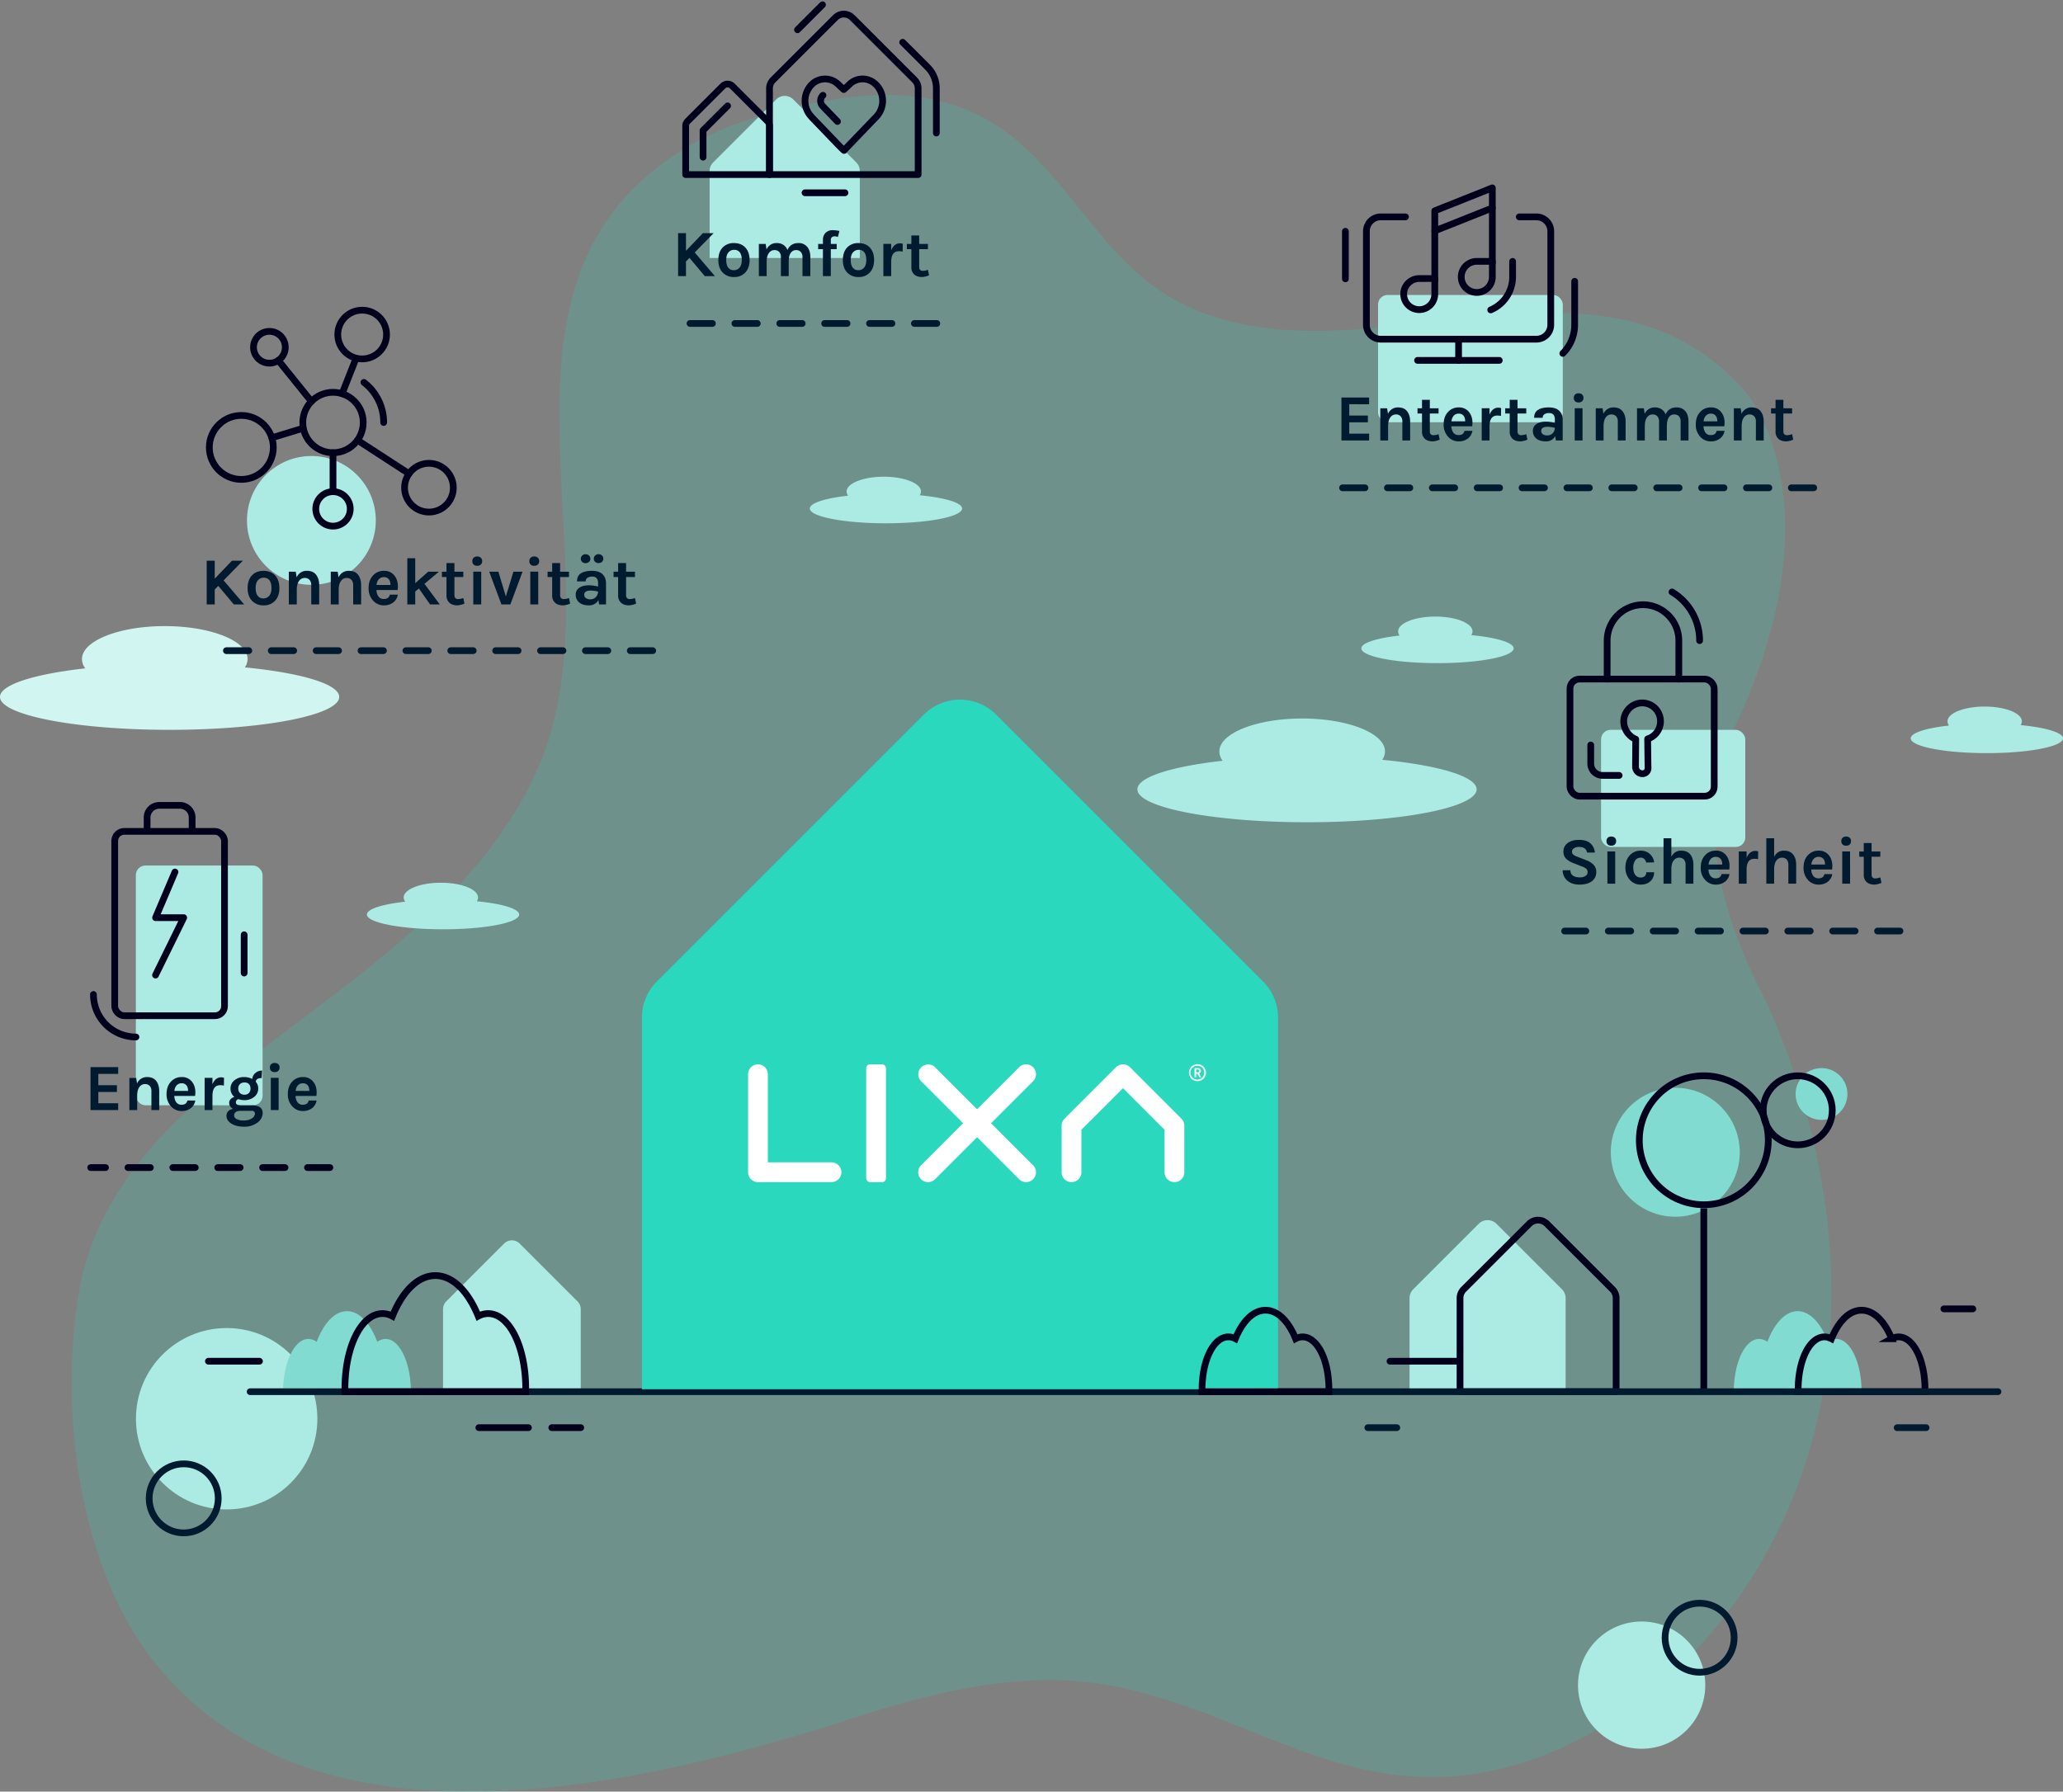 <?xml version="1.0" encoding="UTF-8"?> <svg xmlns="http://www.w3.org/2000/svg" width="1838.787" height="1597.203" viewBox="0 0 1838.787 1597.203"><rect x="0" y="0" width="1838.787" height="1597.203" fill="#808080" stroke="none"/><g id="q2-werbeagentur_lixa_infografik" transform="translate(-1000.725 -14783.717)"><path id="Pfad_7" data-name="Pfad 7" d="M1102.736,345.419c157.288,74.156,367.923-73.111,498.676,77.025.01.01,90.66,104.112-20.147,319.012,0,0-33.581,80.592,30.221,208.2,0,0,151.11,278.714-3.357,527.208-50.258,80.851-130.406,149.553-224.047,172.427-136.309,33.294-222.809-49.956-348.422-73.741-77.416-14.662-156.467,5.168-230.1,28.919-186.446,60.145-479.363,130.86-622.906-50.032-67.371-84.9-84.747-224.753-67.219-329,13.076-77.749,63.678-136.823,123.122-185.532C341.167,955.828,473.395,880.722,526.8,752.531,600.076,576.692,455.594,324.442,657.565,204c39.079-23.3,84.033-34.916,128.936-42.266,67.358-11.021,125.689-2.4,175.916,45.888,45.862,44.092,75.817,104.881,134.369,134.868Q1099.747,344.008,1102.736,345.419Z" transform="translate(955.507 14710.918)" fill="#2ad9bd" opacity="0.2"></path><path id="Pfad_8" data-name="Pfad 8" d="M459.593,302.33V224.715a10.749,10.749,0,0,0-3.026-7.483l-.136-.136-56.153-56.153a10.766,10.766,0,0,0-15.249,0L328.872,217.1l-.136.136a10.758,10.758,0,0,0-3.024,7.483V302.33Z" transform="translate(1307.507 14711.422)" fill="#aceae4"></path><path id="Pfad_9" data-name="Pfad 9" d="M302.984,374.681a13.439,13.439,0,0,0,2.436-7.473c0-16.218-33.045-29.344-73.809-29.344S157.8,350.99,157.8,367.208a13.849,13.849,0,0,0,2.9,8.326C115.31,380.6,84.735,390.1,84.735,401c0,16.2,67.586,29.347,151.178,29.347S387.091,417.2,387.091,401C387.146,389.531,352.783,379.481,302.984,374.681Z" transform="translate(915.99 15004.012)" fill="#d1f5f1" style="isolation: isolate"></path><ellipse id="Ellipse_1" data-name="Ellipse 1" cx="80.846" cy="80.846" rx="80.846" ry="80.846" transform="translate(1121.904 15967.646)" fill="#aceae4"></ellipse><ellipse id="Ellipse_2" data-name="Ellipse 2" cx="56.727" cy="56.727" rx="56.727" ry="56.727" transform="translate(2407.227 16229.258)" fill="#aceae4"></ellipse><path id="Pfad_10" data-name="Pfad 10" d="M272.22,595.3a12.532,12.532,0,0,0-7.391,2.6c-6.3-16.651-16.055-27.352-27.013-27.352S217.1,581.249,210.8,597.9a12.54,12.54,0,0,0-7.394-2.6c-12.446,0-22.538,21.053-22.538,47.024H294.761C294.761,616.352,284.669,595.3,272.22,595.3Z" transform="translate(1072.185 15382.055)" fill="#81dbd1"></path><path id="Pfad_11" data-name="Pfad 11" d="M764.86,595.3a12.537,12.537,0,0,0-7.391,2.6c-6.3-16.651-16.055-27.352-27.014-27.352s-20.709,10.7-27.011,27.352a12.538,12.538,0,0,0-7.391-2.6c-12.449,0-22.541,21.053-22.541,47.024H787.4C787.4,616.352,777.309,595.3,764.86,595.3Z" transform="translate(1872.58 15382.055)" fill="#81dbd1"></path><path id="Pfad_12" data-name="Pfad 12" d="M808.427,642.843H695.365V641c0-26.357,10.318-47,23.491-47a13.105,13.105,0,0,1,6.194,1.606c6.6-16.16,16.313-25.375,26.845-25.375s20.245,9.215,26.846,25.375A13.106,13.106,0,0,1,784.936,594c13.173,0,23.491,20.646,23.491,47Z" transform="translate(1908.084 15381.533)" fill="none" stroke="#00001c" stroke-miterlimit="10" stroke-width="6"></path><ellipse id="Ellipse_3" data-name="Ellipse 3" cx="57.483" cy="57.482" rx="57.483" ry="57.482" transform="translate(2436.443 15753.441)" fill="#81dbd1"></ellipse><ellipse id="Ellipse_4" data-name="Ellipse 4" cx="23.097" cy="23.097" rx="23.097" ry="23.097" transform="translate(2601.169 15735.891)" fill="#81dbd1"></ellipse><ellipse id="Ellipse_5" data-name="Ellipse 5" cx="57.483" cy="57.482" rx="57.483" ry="57.482" transform="translate(2461.867 15742.758)" fill="none" stroke="#00001c" stroke-miterlimit="10" stroke-width="6"></ellipse><ellipse id="Ellipse_6" data-name="Ellipse 6" cx="30.777" cy="30.777" rx="30.777" ry="30.777" transform="translate(2572.309 15742.758)" fill="none" stroke="#00001c" stroke-miterlimit="10" stroke-width="6"></ellipse><ellipse id="Ellipse_7" data-name="Ellipse 7" cx="30.777" cy="30.777" rx="30.777" ry="30.777" transform="translate(2484.836 16212.938)" fill="none" stroke="#001a2f" stroke-linecap="round" stroke-linejoin="round" stroke-width="6"></ellipse><ellipse id="Ellipse_8" data-name="Ellipse 8" cx="30.777" cy="30.777" rx="30.777" ry="30.777" transform="translate(1133.693 16088.711)" fill="none" stroke="#001a2f" stroke-linecap="round" stroke-linejoin="round" stroke-width="6"></ellipse><line id="Linie_1" data-name="Linie 1" y2="163.541" transform="translate(2519.349 15860.836)" fill="none" stroke="#00001c" stroke-miterlimit="10" stroke-width="6"></line><line id="Linie_2" data-name="Linie 2" x1="213.2" transform="translate(1081.57 15824.592)" stroke-dasharray="20 20" stroke="#00001c" stroke-linecap="round" stroke-linejoin="round" stroke-width="6" fill="none"></line><rect id="Rechteck_11" data-name="Rechteck 11" width="112.971" height="213.727" rx="8.49" transform="translate(1121.805 15555.318)" fill="#aceae4"></rect><g id="Gruppe_4" data-name="Gruppe 4" transform="translate(1084.02 15501.688)"><path id="Pfad_13" data-name="Pfad 13" d="M137.546,513.305l25.132-51.213H137.6l17.3-40.709" transform="translate(-82.228 -361.983)" fill="none" stroke="#00001c" stroke-linecap="round" stroke-linejoin="round" stroke-width="6"></path><path id="Pfad_14" data-name="Pfad 14" d="M154.355,500.872A37.925,37.925,0,0,1,116.47,462.99" transform="translate(-116.47 -294.384)" fill="none" stroke="#00001c" stroke-linecap="round" stroke-miterlimit="10" stroke-width="6"></path><rect id="Rechteck_12" data-name="Rechteck 12" width="97.851" height="164.342" rx="8.49" transform="translate(18.958 23.19)" fill="none" stroke="#00001c" stroke-miterlimit="10" stroke-width="6"></rect><line id="Linie_3" data-name="Linie 3" y2="34.1" transform="translate(134.317 115.372)" fill="none" stroke="#00001c" stroke-linecap="round" stroke-miterlimit="10" stroke-width="6"></line><path id="Pfad_15" data-name="Pfad 15" d="M134.688,420.346V409.6a10.845,10.845,0,0,1,10.845-10.845h18.441A10.846,10.846,0,0,1,174.822,409.6v11.491" transform="translate(-86.871 -398.752)" fill="none" stroke="#00001c" stroke-miterlimit="10" stroke-width="6"></path></g><ellipse id="Ellipse_9" data-name="Ellipse 9" cx="57.416" cy="57.416" rx="57.416" ry="57.416" transform="translate(1220.855 15190.242)" fill="#aceae4"></ellipse><g id="Gruppe_5" data-name="Gruppe 5" transform="translate(1187.295 15060.227)"><ellipse id="Ellipse_10" data-name="Ellipse 10" cx="26.928" cy="26.928" rx="26.928" ry="26.928" transform="translate(83.319 73.226)" fill="none" stroke="#00001c" stroke-linecap="round" stroke-linejoin="round" stroke-width="6"></ellipse><path id="Pfad_16" data-name="Pfad 16" d="M208.325,255.09a45.083,45.083,0,0,1,17.583,35.762" transform="translate(-70.507 -190.697)" fill="none" stroke="#00001c" stroke-linecap="round" stroke-linejoin="round" stroke-width="6"></path><ellipse id="Ellipse_11" data-name="Ellipse 11" cx="21.731" cy="21.731" rx="21.731" ry="21.731" transform="translate(114.499)" fill="none" stroke="#00001c" stroke-linecap="round" stroke-linejoin="round" stroke-width="6"></ellipse><ellipse id="Ellipse_12" data-name="Ellipse 12" cx="21.731" cy="21.731" rx="21.731" ry="21.731" transform="translate(174.024 136.53)" fill="none" stroke="#00001c" stroke-linecap="round" stroke-linejoin="round" stroke-width="6"></ellipse><ellipse id="Ellipse_13" data-name="Ellipse 13" cx="15.366" cy="15.366" rx="15.366" ry="15.366" transform="translate(94.881 161.792)" fill="none" stroke="#00001c" stroke-linecap="round" stroke-linejoin="round" stroke-width="6"></ellipse><ellipse id="Ellipse_14" data-name="Ellipse 14" cx="28.518" cy="28.518" rx="28.518" ry="28.518" transform="translate(0 93.84)" fill="none" stroke="#00001c" stroke-linecap="round" stroke-linejoin="round" stroke-width="6"></ellipse><ellipse id="Ellipse_15" data-name="Ellipse 15" cx="14.173" cy="14.173" rx="14.173" ry="14.173" transform="translate(39.384 18.897)" fill="none" stroke="#00001c" stroke-linecap="round" stroke-linejoin="round" stroke-width="6"></ellipse><line id="Linie_4" data-name="Linie 4" x2="29.452" y2="36.562" transform="translate(61.524 44.791)" fill="none" stroke="#00001c" stroke-linecap="round" stroke-linejoin="round" stroke-width="6"></line><line id="Linie_5" data-name="Linie 5" x1="12.225" y2="31" transform="translate(118.336 43.463)" fill="none" stroke="#00001c" stroke-linecap="round" stroke-linejoin="round" stroke-width="6"></line><line id="Linie_6" data-name="Linie 6" x2="45.91" y2="29.829" transform="translate(132.066 115.938)" fill="none" stroke="#00001c" stroke-linecap="round" stroke-linejoin="round" stroke-width="6"></line><line id="Linie_7" data-name="Linie 7" y1="34.71" transform="translate(110.247 127.082)" fill="none" stroke="#00001c" stroke-linecap="round" stroke-linejoin="round" stroke-width="6"></line><line id="Linie_8" data-name="Linie 8" y1="8.416" x2="27.601" transform="translate(55.718 105.35)" fill="none" stroke="#00001c" stroke-linecap="round" stroke-linejoin="round" stroke-width="6"></line></g><rect id="Rechteck_13" data-name="Rechteck 13" width="128.563" height="104.411" rx="8.514" transform="translate(2427.772 15434.359)" fill="#aceae4"></rect><g id="Gruppe_6" data-name="Gruppe 6" transform="translate(2400.074 15311.441)"><rect id="Rechteck_14" data-name="Rechteck 14" width="128.563" height="104.411" rx="8.514" transform="translate(0 77.651)" stroke-width="6" stroke="#00001c" stroke-linecap="round" stroke-linejoin="round" fill="none"></rect><path id="Pfad_17" data-name="Pfad 17" d="M650.236,405.365H635.467a10.548,10.548,0,0,1-10.536-10.554l-.005-16.567" transform="translate(-606.432 -241.825)" fill="none" stroke="#00001c" stroke-linecap="round" stroke-linejoin="round" stroke-width="6"></path><path id="Pfad_18" data-name="Pfad 18" d="M668.9,380.379a16.264,16.264,0,0,0-29.754-9.239c-6.822,9.515-1.15,21.733,7.7,25.174l-.2,24.462a6.258,6.258,0,0,0,6.249,6.3h0a4.912,4.912,0,0,0,4.906-4.971l-.349-26.071A16.423,16.423,0,0,0,668.9,380.379Z" transform="translate(-588.233 -265.037)" fill="none" stroke="#00001c" stroke-linecap="round" stroke-linejoin="round" stroke-width="6"></path><path id="Pfad_19" data-name="Pfad 19" d="M652.528,326.269a50.569,50.569,0,0,1,24.6,43.378" transform="translate(-561.587 -326.269)" fill="none" stroke="#00001c" stroke-linecap="round" stroke-linejoin="round" stroke-width="6"></path><path id="Pfad_20" data-name="Pfad 20" d="M630.5,396.886V362.612A32.074,32.074,0,0,1,662.447,330.6h0a32.074,32.074,0,0,1,31.943,32.013v34.273" transform="translate(-597.37 -319.234)" fill="none" stroke="#00001c" stroke-linecap="round" stroke-linejoin="round" stroke-width="6"></path></g><path id="Pfad_21" data-name="Pfad 21" d="M689.228,406.066a13.439,13.439,0,0,0,2.436-7.47c0-16.221-33.045-29.347-73.809-29.347s-73.809,13.126-73.809,29.347a13.82,13.82,0,0,0,2.9,8.323c-45.389,5.068-75.962,14.567-75.962,25.47,0,16.2,67.584,29.344,151.178,29.344s151.178-13.142,151.178-29.344C773.389,420.916,739.026,410.866,689.228,406.066Z" transform="translate(1543.526 15055.002)" fill="#aceae4" style="isolation: isolate"></path><path id="Pfad_22" data-name="Pfad 22" d="M645.012,351.154A6.026,6.026,0,0,0,646.1,347.8c0-7.281-14.835-13.173-33.134-13.173s-33.137,5.892-33.137,13.173a6.221,6.221,0,0,0,1.3,3.738c-20.376,2.276-34.1,6.538-34.1,11.433,0,7.273,30.339,13.173,67.867,13.173s67.87-5.9,67.87-13.173C682.794,357.821,667.366,353.309,645.012,351.154Z" transform="translate(1667.09 14998.75)" fill="#aceae4" style="isolation: isolate"></path><path id="Pfad_23" data-name="Pfad 23" d="M457.718,303.652a6.006,6.006,0,0,0,1.094-3.354c0-7.281-14.835-13.173-33.134-13.173s-33.137,5.892-33.137,13.173a6.221,6.221,0,0,0,1.3,3.738c-20.376,2.276-34.1,6.541-34.1,11.433,0,7.276,30.342,13.176,67.87,13.176s67.867-5.9,67.867-13.176C495.5,310.319,480.075,305.807,457.718,303.652Z" transform="translate(1362.792 14921.574)" fill="#aceae4" style="isolation: isolate"></path><path id="Pfad_24" data-name="Pfad 24" d="M307.306,441.554A6.017,6.017,0,0,0,308.4,438.2c0-7.284-14.835-13.176-33.134-13.176s-33.137,5.892-33.137,13.176a6.214,6.214,0,0,0,1.3,3.735c-20.376,2.276-34.1,6.541-34.1,11.436,0,7.273,30.339,13.173,67.867,13.173s67.87-5.9,67.87-13.173C345.088,448.221,329.66,443.711,307.306,441.554Z" transform="translate(1118.417 15145.623)" fill="#aceae4" style="isolation: isolate"></path><path id="Pfad_25" data-name="Pfad 25" d="M831.567,381.719a6.03,6.03,0,0,0,1.095-3.354c0-7.281-14.835-13.173-33.137-13.173s-33.134,5.892-33.134,13.173a6.222,6.222,0,0,0,1.3,3.738c-20.378,2.276-34.1,6.538-34.1,11.433,0,7.273,30.342,13.173,67.87,13.173s67.867-5.9,67.867-13.173C869.349,388.385,853.924,383.874,831.567,381.719Z" transform="translate(1970.187 15048.408)" fill="#aceae4" style="isolation: isolate"></path><path id="Pfad_26" data-name="Pfad 26" d="M702.533,692.564V609.193a11.177,11.177,0,0,0-3.142-7.777l-.144-.142-58.358-58.36a11.189,11.189,0,0,0-15.848,0l-58.36,58.36-.144.142a11.177,11.177,0,0,0-3.142,7.777v83.371Z" transform="translate(1693.672 15331.813)" fill="#aceae4"></path><path id="Pfad_27" data-name="Pfad 27" d="M357.929,681.408V607.861A9.863,9.863,0,0,0,355.158,601l-.126-.123-51.484-51.483a9.872,9.872,0,0,0-13.982,0l-51.481,51.483-.126.123a9.854,9.854,0,0,0-2.774,6.861v73.547Z" transform="translate(1160.427 15342.969)" fill="#aceae4"></path><path id="Pfad_28" data-name="Pfad 28" d="M719.682,692.564V609.193a11.177,11.177,0,0,0-3.142-7.777l-.144-.142-58.358-58.36a11.192,11.192,0,0,0-15.851,0l-58.358,58.36-.144.142a11.177,11.177,0,0,0-3.142,7.777v83.371Z" transform="translate(1721.534 15331.813)" fill="none" stroke="#00001c" stroke-linecap="round" stroke-linejoin="round" stroke-width="6"></path><line id="Linie_9" data-name="Linie 9" x1="1557.911" transform="translate(1223.67 16024.375)" fill="none" stroke="#001a2f" stroke-linecap="round" stroke-miterlimit="10" stroke-width="6"></line><line id="Linie_10" data-name="Linie 10" x1="44.223" transform="translate(1427.523 16056.461)" fill="none" stroke="#00001c" stroke-linecap="round" stroke-miterlimit="10" stroke-width="6"></line><line id="Linie_11" data-name="Linie 11" x1="25.805" transform="translate(1492.552 16056.461)" fill="none" stroke="#00001c" stroke-linecap="round" stroke-miterlimit="10" stroke-width="6"></line><line id="Linie_12" data-name="Linie 12" x1="25.805" transform="translate(2219.904 16056.461)" fill="none" stroke="#001a2f" stroke-linecap="round" stroke-miterlimit="10" stroke-width="6"></line><line id="Linie_13" data-name="Linie 13" x1="25.805" transform="translate(2691.67 16056.461)" fill="none" stroke="#001a2f" stroke-linecap="round" stroke-miterlimit="10" stroke-width="6"></line><line id="Linie_14" data-name="Linie 14" x1="25.805" transform="translate(2733.326 15950.557)" fill="none" stroke="#00001c" stroke-linecap="round" stroke-miterlimit="10" stroke-width="6"></line><line id="Linie_15" data-name="Linie 15" x1="61.925" transform="translate(2239.665 15997.213)" fill="none" stroke="#00001c" stroke-linecap="round" stroke-miterlimit="10" stroke-width="6"></line><line id="Linie_16" data-name="Linie 16" x1="45.528" transform="translate(1186.483 15997.213)" fill="none" stroke="#00001c" stroke-linecap="round" stroke-miterlimit="10" stroke-width="6"></line><path id="Pfad_29" data-name="Pfad 29" d="M869.684,977.582V646.31a45.528,45.528,0,0,0-12.811-31.683l-.58-.58-237.8-237.8a45.594,45.594,0,0,0-64.578,0l-237.8,237.8-.58.58a45.528,45.528,0,0,0-12.811,31.683V977.582Z" transform="translate(1270.161 15044.598)" fill="#2ad9bd"></path><g id="Gruppe_9" data-name="Gruppe 9" transform="translate(1667.498 15732.424)"><rect id="Rechteck_15" data-name="Rechteck 15" width="17.617" height="104.992" rx="3.356" transform="translate(105.287 0.135)" fill="#fff"></rect><path id="Pfad_30" data-name="Pfad 30" d="M421.959,582.9a8.818,8.818,0,0,1-8.816,8.806H347.617a8.345,8.345,0,0,1-1.341-.1,8.8,8.8,0,0,1-7.5-8.7V495.52a8.806,8.806,0,1,1,17.612,0v78.56h56.759A8.813,8.813,0,0,1,421.959,582.9Z" transform="translate(-338.772 -486.575)" fill="#fff"></path><path id="Pfad_31" data-name="Pfad 31" d="M498.962,589.129a8.816,8.816,0,0,1-12.457,0l-37.46-37.46-37.46,37.46a8.808,8.808,0,0,1-12.457-12.457l37.46-37.46-37.46-37.46A8.808,8.808,0,0,1,411.586,489.3l37.46,37.46,37.46-37.46a8.808,8.808,0,1,1,12.457,12.457l-37.46,37.46,37.46,37.46A8.8,8.8,0,0,1,498.962,589.129Z" transform="translate(-244.912 -486.58)" fill="#fff"></path><path id="Pfad_32" data-name="Pfad 32" d="M554.615,541.382v41.528a8.811,8.811,0,0,1-17.622,0V545.034L499.94,507.981l-37.066,37.053v37.877a8.81,8.81,0,0,1-17.62,0V541.382a8.781,8.781,0,0,1,2.47-6.11l.113-.113,45.869-45.869a8.8,8.8,0,0,1,12.457,0l45.869,45.869.11.113A8.783,8.783,0,0,1,554.615,541.382Z" transform="translate(-165.77 -486.589)" fill="#fff"></path><g id="Gruppe_8" data-name="Gruppe 8" transform="translate(392.995)"><path id="Pfad_33" data-name="Pfad 33" d="M496.065,501.79a7.564,7.564,0,1,1,7.564-7.564A7.563,7.563,0,0,1,496.065,501.79Zm0-13.73a6.165,6.165,0,1,0,6.04,6.165A6.061,6.061,0,0,0,496.065,488.06Zm1.588,10.239-1.672-3.239h-1.045V498.3h-1.5v-8.171H496.5a2.531,2.531,0,0,1,2.633,2.509,2.276,2.276,0,0,1-1.609,2.215l1.819,3.446Zm-1.336-6.9h-1.381v2.465h1.381a1.236,1.236,0,1,0,0-2.465Z" transform="translate(-488.501 -486.661)" fill="#fff"></path></g></g><path id="Pfad_34" data-name="Pfad 34" d="M363.007,661.954H201.871V659.33c0-37.565,14.706-66.99,33.478-66.99a18.674,18.674,0,0,1,8.83,2.289c9.41-23.032,23.25-36.163,38.263-36.163S311.29,571.6,320.7,594.628a18.682,18.682,0,0,1,8.83-2.289c18.772,0,33.478,29.426,33.478,66.99Z" transform="translate(1106.302 15362.422)" fill="none" stroke="#00001c" stroke-miterlimit="10" stroke-width="6"></path><path id="Pfad_35" data-name="Pfad 35" d="M606.006,642.843H492.944V641c0-26.357,10.318-47,23.489-47a13.108,13.108,0,0,1,6.2,1.606c6.6-16.16,16.313-25.375,26.846-25.375s20.242,9.215,26.846,25.375A13.106,13.106,0,0,1,582.515,594c13.173,0,23.491,20.646,23.491,47Z" transform="translate(1579.21 15381.533)" fill="none" stroke="#00001c" stroke-miterlimit="10" stroke-width="6"></path><rect id="Rechteck_16" data-name="Rechteck 16" width="164.656" height="113.482" rx="8.514" transform="translate(2229.021 15046.668)" fill="#aceae4"></rect><g id="Gruppe_11" data-name="Gruppe 11" transform="translate(2199.901 14951.201)"><g id="Gruppe_10" data-name="Gruppe 10" transform="translate(51.954)"><path id="Pfad_36" data-name="Pfad 36" d="M623.269,255.879v-66.86l-51.3,20.423v62" transform="translate(-544.253 -189.019)" fill="none" stroke="#00001c" stroke-linecap="round" stroke-linejoin="round" stroke-width="6"></path><line id="Linie_17" data-name="Linie 17" x1="51.3" y2="20.423" transform="translate(27.716 17.908)" fill="none" stroke="#00001c" stroke-linecap="round" stroke-linejoin="round" stroke-width="6"></line><path id="Pfad_37" data-name="Pfad 37" d="M589.126,233.677a13.858,13.858,0,1,1-13.858-13.858h13.858Z" transform="translate(-561.409 -138.978)" fill="none" stroke="#00001c" stroke-linecap="round" stroke-linejoin="round" stroke-width="6"></path><path id="Pfad_38" data-name="Pfad 38" d="M610.473,213.983v13.858a31.975,31.975,0,0,1-19.509,29.412" transform="translate(-513.391 -148.46)" fill="none" stroke="#00001c" stroke-linecap="round" stroke-linejoin="round" stroke-width="6"></path><path id="Pfad_39" data-name="Pfad 39" d="M608.671,227.841a13.858,13.858,0,1,1-13.858-13.858h13.858Z" transform="translate(-529.654 -148.46)" fill="none" stroke="#00001c" stroke-linecap="round" stroke-linejoin="round" stroke-width="6"></path></g><path id="Pfad_40" data-name="Pfad 40" d="M626.018,220.761v38.746A35.963,35.963,0,0,1,615.443,285" transform="translate(-421.666 -137.448)" fill="none" stroke="#00001c" stroke-linecap="round" stroke-linejoin="round" stroke-width="6"></path><path id="Pfad_41" data-name="Pfad 41" d="M684.989,198.872h15.257A12.827,12.827,0,0,1,713.073,211.7V295.07A12.827,12.827,0,0,1,700.246,307.9H561.575a12.827,12.827,0,0,1-12.827-12.827V211.7a12.827,12.827,0,0,1,12.827-12.827h22.008" transform="translate(-530.026 -173.011)" fill="none" stroke="#00001c" stroke-linecap="round" stroke-linejoin="round" stroke-width="6"></path><line id="Linie_18" data-name="Linie 18" y1="42.434" transform="translate(0 38.689)" fill="none" stroke="#00001c" stroke-linecap="round" stroke-linejoin="round" stroke-width="6"></line><line id="Linie_19" data-name="Linie 19" x2="72.853" transform="translate(64.307 153.782)" fill="none" stroke="#00001c" stroke-linecap="round" stroke-linejoin="round" stroke-width="6"></line><line id="Linie_20" data-name="Linie 20" y1="18.895" transform="translate(100.885 134.887)" fill="none" stroke="#00001c" stroke-linecap="round" stroke-linejoin="round" stroke-width="6"></line></g><g id="Gruppe_13" data-name="Gruppe 13" transform="translate(1611.867 14787.959)"><line id="Linie_21" data-name="Linie 21" y1="22.284" x2="22.281" transform="translate(99.676)" fill="none" stroke="#00001c" stroke-linecap="round" stroke-linejoin="round" stroke-width="6"></line><line id="Linie_22" data-name="Linie 22" x1="35.614" transform="translate(106.388 167.612)" fill="none" stroke="#00001c" stroke-linecap="round" stroke-linejoin="round" stroke-width="6"></line><path id="Pfad_42" data-name="Pfad 42" d="M391.281,139.573l22.462,22.467a26.777,26.777,0,0,1,7.528,18.651v39.767" transform="translate(-197.83 -106.112)" fill="none" stroke="#00001c" stroke-linecap="round" stroke-linejoin="round" stroke-width="6"></path><path id="Pfad_43" data-name="Pfad 43" d="M478.536,273.051V196.242a10.645,10.645,0,0,0-2.992-7.4l-.136-.134-55.57-55.57a10.653,10.653,0,0,0-15.089,0l-55.57,55.57-.134.134a10.647,10.647,0,0,0-2.995,7.4v76.809Z" transform="translate(-271.318 -121.662)" fill="none" stroke="#00001c" stroke-linecap="round" stroke-linejoin="round" stroke-width="6"></path><path id="Pfad_44" data-name="Pfad 44" d="M392.308,234.451V191.124a6,6,0,0,0-1.688-4.176l-.076-.076L359.2,155.528a6.007,6.007,0,0,0-8.512,0l-31.344,31.344-.076.076a6,6,0,0,0-1.688,4.176v43.326Z" transform="translate(-317.577 -83.061)" fill="none" stroke="#00001c" stroke-linecap="round" stroke-linejoin="round" stroke-width="6"></path><path id="Pfad_45" data-name="Pfad 45" d="M323.486,206.9V183.025l21.856-21.856" transform="translate(-307.977 -71.025)" fill="none" stroke="#00001c" stroke-linecap="round" stroke-linejoin="round" stroke-width="6"></path><path id="Pfad_46" data-name="Pfad 46" d="M392.678,161.449c1.339-1.215,2.969-2.52,4.394-4.018,7.7-8.105,20.767-7.139,27.137,3.213a20.719,20.719,0,0,1-2.619,25.139c-6.457,6.764-12.958,13.488-19.436,20.231q-4.315,4.492-8.609,8.995c-.249.26-.47.543-.646.748-1.139-1.068-2.242-2.018-3.25-3.063q-8.85-9.169-17.656-18.376c-2.911-3.034-5.879-6.018-8.7-9.134a20.652,20.652,0,0,1,1.562-28.945,16.77,16.77,0,0,1,22.874.617C389.4,158.507,391.169,160.056,392.678,161.449Z" transform="translate(-251.724 -85.877)" fill="none" stroke="#00001c" stroke-linecap="round" stroke-linejoin="round" stroke-width="6"></path><path id="Pfad_47" data-name="Pfad 47" d="M378.432,180.928l-5.013-5.228-2.515-2.6c-2-2.063-3.995-4.121-5.921-6.244a6.476,6.476,0,0,1-1.575-4.688,6.606,6.606,0,0,1,2.11-4.593" transform="translate(-243.131 -76.867)" fill="none" stroke="#00001c" stroke-linecap="round" stroke-linejoin="round" stroke-width="6"></path></g><g id="Text" transform="translate(1075.974 14975.848)"><line id="Linie_23" data-name="Linie 23" x1="397.523" transform="translate(109.007 387.92)" stroke-dasharray="20 20" stroke="#001a2f" stroke-linecap="round" stroke-linejoin="round" stroke-width="6" fill="none"></line><path id="Pfad_130" data-name="Pfad 130" d="M5.428-38.291H30.09v6.018H12.39v10.089H28.969v6.018H12.39V-6.077h17.7V0H5.428ZM46.905-23.718a9.482,9.482,0,0,1,9.086-5.723q5.31,0,7.994,3.481t2.684,9.2V0H59.708V-16.756a6.756,6.756,0,0,0-1.534-4.809,5.641,5.641,0,0,0-4.307-1.622,5.906,5.906,0,0,0-4.75,2.478q-1.976,2.478-2.094,7.434V0H40.061V-28.674h6.077ZM86.73-23.9a5.75,5.75,0,0,0-4.6,1.917,8.625,8.625,0,0,0-1.947,4.927H92.394q0-4.661-3.009-6.254A5.411,5.411,0,0,0,86.73-23.9Zm9.145-1.357a12.491,12.491,0,0,1,2.271,4.366,16.035,16.035,0,0,1,.738,4.543,26.461,26.461,0,0,1-.236,3.717H80.122a9.972,9.972,0,0,0,1.711,5.664,5.6,5.6,0,0,0,4.838,2.183q4.307,0,5.133-3.776h7.021A10.611,10.611,0,0,1,94.872-1.77a13.019,13.019,0,0,1-8.2,2.6,12.441,12.441,0,0,1-9.5-4.13,15.681,15.681,0,0,1-3.953-11.033q0-6.9,3.953-11.092a12.375,12.375,0,0,1,9.5-4.012A10.962,10.962,0,0,1,95.875-25.252Zm18.231,2.242q2.6-6.2,7.788-6.2a10.155,10.155,0,0,1,2.537.413l-.118,6.962a15.459,15.459,0,0,0-3.245-.354q-6.962,0-6.962,9.617V0h-6.962V-28.733h6.962Zm33.925,3.835A5.711,5.711,0,0,0,146.7-23.1a5.111,5.111,0,0,0-4.041-1.5,5.4,5.4,0,0,0-4.13,1.5,5.452,5.452,0,0,0-1.416,3.894,5.558,5.558,0,0,0,1.416,3.924,5.343,5.343,0,0,0,4.13,1.534,5.058,5.058,0,0,0,4.041-1.534A5.737,5.737,0,0,0,148.031-19.175ZM139,.649q-5.546.236-5.546,4.189,0,2.006,2.331,3.215a11.827,11.827,0,0,0,5.516,1.21,18.387,18.387,0,0,0,4.986-.531,10.118,10.118,0,0,0,3.038-1.416,5.078,5.078,0,0,0,2.655-4.248,2.259,2.259,0,0,0-.738-1.74,3.075,3.075,0,0,0-2.153-.679Zm-5.31-12.39a9.275,9.275,0,0,1-3.481-7.375,9.172,9.172,0,0,1,3.658-7.552,12.794,12.794,0,0,1,8.112-2.773,15.516,15.516,0,0,1,7.641,1.711,7.771,7.771,0,0,1,2.891-5.428,8.839,8.839,0,0,1,5.841-2.065L158-28.556q-5.074,0-5.251,3.363a8.794,8.794,0,0,1,2.183,5.546,10.165,10.165,0,0,1-1,4.749,9.529,9.529,0,0,1-2.714,3.215A13.355,13.355,0,0,1,142.6-8.85a14.856,14.856,0,0,1-5.251-.885,2.832,2.832,0,0,0-2.36,2.832q0,2.655,4.484,2.655h9.617q9.794,0,9.794,6.844a9.681,9.681,0,0,1-1.15,4.513,12.053,12.053,0,0,1-3.333,3.924,19.156,19.156,0,0,1-12.154,3.776q-7.08,0-11.5-2.891-4.13-2.773-4.13-6.785A5.585,5.585,0,0,1,128.236.914a7.682,7.682,0,0,1,4.277-1.976q-3.481-2.124-3.481-5.251a4.856,4.856,0,0,1,1.3-3.451A7.2,7.2,0,0,1,133.694-11.741Zm32.745-23.187a4.066,4.066,0,0,1-1.121-3.009,3.966,3.966,0,0,1,1.121-2.979,4.336,4.336,0,0,1,3.157-1.091,4.443,4.443,0,0,1,3.186,1.091,3.911,3.911,0,0,1,1.151,2.979,3.911,3.911,0,0,1-1.151,2.98,4.443,4.443,0,0,1-3.186,1.091A4.409,4.409,0,0,1,166.439-34.928Zm-.295,6.2h6.962V0h-6.962ZM194.818-23.9a5.75,5.75,0,0,0-4.6,1.917,8.625,8.625,0,0,0-1.947,4.927h12.213q0-4.661-3.009-6.254A5.411,5.411,0,0,0,194.818-23.9Zm9.145-1.357a12.491,12.491,0,0,1,2.271,4.366,16.035,16.035,0,0,1,.738,4.543,26.461,26.461,0,0,1-.236,3.717H188.21a9.972,9.972,0,0,0,1.711,5.664,5.6,5.6,0,0,0,4.838,2.183q4.307,0,5.133-3.776h7.021A10.611,10.611,0,0,1,202.96-1.77a13.019,13.019,0,0,1-8.2,2.6,12.441,12.441,0,0,1-9.5-4.13,15.681,15.681,0,0,1-3.953-11.033q0-6.9,3.953-11.092a12.375,12.375,0,0,1,9.5-4.012A10.962,10.962,0,0,1,203.963-25.252Z" transform="translate(0 797.492)" fill="#001a2f"></path><path id="Pfad_131" data-name="Pfad 131" d="M12.72-38.94v16.02L28.08-38.94H37.8L20.64-21.42,38.94,0H29.76L15.9-16.5l-3.18,3.24V0H5.58V-38.94ZM63.3-14.58q0-4.62-1.8-6.93a5.993,5.993,0,0,0-5.01-2.31,6.684,6.684,0,0,0-5.25,2.31Q49.2-19.2,49.2-14.58t1.83,6.93a6.045,6.045,0,0,0,5.01,2.31,6.651,6.651,0,0,0,5.22-2.31Q63.3-9.96,63.3-14.58ZM56.28-29.94a16.155,16.155,0,0,1,5.52.93,11.541,11.541,0,0,1,4.44,2.85q4.14,4.2,4.14,11.64Q70.38-7.2,66.24-3A13.228,13.228,0,0,1,56.28.84,13.63,13.63,0,0,1,46.2-3q-4.14-4.14-4.14-11.52,0-7.5,4.14-11.64Q49.98-29.94,56.28-29.94Zm29.46,5.82a9.642,9.642,0,0,1,9.24-5.82q5.4,0,8.13,3.54t2.73,9.36V0H98.76V-17.04a6.871,6.871,0,0,0-1.56-4.89,5.737,5.737,0,0,0-4.38-1.65,6.006,6.006,0,0,0-4.83,2.52q-2.01,2.52-2.13,7.56V0H78.78V-29.16h6.18Zm37.38,0a9.642,9.642,0,0,1,9.24-5.82q5.4,0,8.13,3.54t2.73,9.36V0h-7.08V-17.04a6.871,6.871,0,0,0-1.56-4.89,5.737,5.737,0,0,0-4.38-1.65,6.006,6.006,0,0,0-4.83,2.52q-2.01,2.52-2.13,7.56V0h-7.08V-29.16h6.18Zm40.5-.18a5.847,5.847,0,0,0-4.68,1.95,8.771,8.771,0,0,0-1.98,5.01h12.42q0-4.74-3.06-6.36A5.5,5.5,0,0,0,163.62-24.3Zm9.3-1.38a12.7,12.7,0,0,1,2.31,4.44,16.307,16.307,0,0,1,.75,4.62,26.909,26.909,0,0,1-.24,3.78H156.9a10.141,10.141,0,0,0,1.74,5.76,5.69,5.69,0,0,0,4.92,2.22q4.38,0,5.22-3.84h7.14a10.791,10.791,0,0,1-4.02,6.9A13.24,13.24,0,0,1,163.56.84a12.652,12.652,0,0,1-9.66-4.2,15.946,15.946,0,0,1-4.02-11.22q0-7.02,4.02-11.28a12.585,12.585,0,0,1,9.66-4.08A11.148,11.148,0,0,1,172.92-25.68ZM194.7-14.22l-3.24,2.7V0h-7.08V-41.16h7.08V-18.9l11.52-10.26h9.6l-12.9,10.8L213.3,0h-8.64ZM235.32-.72A18.393,18.393,0,0,1,229.08.84,13.282,13.282,0,0,1,225.09.3a9.023,9.023,0,0,1-3.03-1.62A8.616,8.616,0,0,1,219.3-8.1V-24.42h-4.08v-4.74h4.08v-7.68h7.08v7.68h7.92v4.74h-7.92V-8.34q0,3.6,3.42,3.6a14.427,14.427,0,0,0,4.5-.96Zm8.16-34.8a4.135,4.135,0,0,1-1.14-3.06,4.034,4.034,0,0,1,1.14-3.03,4.41,4.41,0,0,1,3.21-1.11,4.518,4.518,0,0,1,3.24,1.11,3.977,3.977,0,0,1,1.17,3.03,3.977,3.977,0,0,1-1.17,3.03,4.518,4.518,0,0,1-3.24,1.11A4.484,4.484,0,0,1,243.48-35.52Zm-.3,6.3h7.08V0h-7.08Zm22.38.06,6.66,22.14,6.72-22.14h8.16L276.24,0h-7.98L257.4-29.16Zm28.74-6.36a4.135,4.135,0,0,1-1.14-3.06,4.034,4.034,0,0,1,1.14-3.03,4.41,4.41,0,0,1,3.21-1.11,4.518,4.518,0,0,1,3.24,1.11,3.977,3.977,0,0,1,1.17,3.03,3.977,3.977,0,0,1-1.17,3.03,4.518,4.518,0,0,1-3.24,1.11A4.484,4.484,0,0,1,294.3-35.52Zm-.3,6.3h7.08V0H294ZM329.52-.72A18.393,18.393,0,0,1,323.28.84,13.282,13.282,0,0,1,319.29.3a9.023,9.023,0,0,1-3.03-1.62A8.616,8.616,0,0,1,313.5-8.1V-24.42h-4.08v-4.74h4.08v-7.68h7.08v7.68h7.92v4.74h-7.92V-8.34q0,3.6,3.42,3.6a14.427,14.427,0,0,0,4.5-.96Zm22.32-37.2a3.615,3.615,0,0,1-1.2-2.82,3.8,3.8,0,0,1,1.2-2.88,4.224,4.224,0,0,1,3.03-1.14,4.224,4.224,0,0,1,3.03,1.14,3.8,3.8,0,0,1,1.2,2.88,3.615,3.615,0,0,1-1.2,2.82,4.359,4.359,0,0,1-3.03,1.08A4.359,4.359,0,0,1,351.84-37.92Zm-8.58,1.14a4.222,4.222,0,0,1-3.03-1.11,3.719,3.719,0,0,1-1.17-2.82,3.816,3.816,0,0,1,1.17-2.85,4.159,4.159,0,0,1,3.03-1.14,4.263,4.263,0,0,1,3.06,1.14,3.768,3.768,0,0,1,1.2,2.85,3.674,3.674,0,0,1-1.2,2.82A4.33,4.33,0,0,1,343.26-36.78ZM354.42-11.4a25.3,25.3,0,0,0-6.6-.96q-5.76,0-5.76,3.84a3.609,3.609,0,0,0,1.32,2.79,6.289,6.289,0,0,0,4.23,1.17,6.4,6.4,0,0,0,4.8-1.95A7.189,7.189,0,0,0,354.42-11.4Zm-8.04-5.64a33.674,33.674,0,0,1,8.04,1.14v-2.88a6.962,6.962,0,0,0-1.23-4.53,4.965,4.965,0,0,0-4.02-1.47,7.119,7.119,0,0,0-4.29,1.11,3.687,3.687,0,0,0-1.5,3.15h-7.74q0-4.98,3.51-7.2t9.81-2.22q9,0,11.64,6.3a13.206,13.206,0,0,1,.9,5.1V0h-6.18l-.54-3.9A9.371,9.371,0,0,1,346.14.84q-5.64,0-8.76-2.76a8.681,8.681,0,0,1-2.88-6.69,7.127,7.127,0,0,1,3.18-6.24Q340.86-17.04,346.38-17.04ZM388.32-.72A18.393,18.393,0,0,1,382.08.84,13.282,13.282,0,0,1,378.09.3a9.023,9.023,0,0,1-3.03-1.62A8.616,8.616,0,0,1,372.3-8.1V-24.42h-4.08v-4.74h4.08v-7.68h7.08v7.68h7.92v4.74h-7.92V-8.34q0,3.6,3.42,3.6a14.427,14.427,0,0,0,4.5-.96Z" transform="translate(103.41 346.69)" fill="#001a2f"></path><line id="Linie_24" data-name="Linie 24" x1="230.489" transform="translate(529.263 96.231)" stroke-dasharray="20 20" stroke="#001a2f" stroke-linecap="round" stroke-linejoin="round" stroke-width="6" fill="none"></line><path id="Pfad_134" data-name="Pfad 134" d="M12.508-38.291v15.753l15.1-15.753H37.17L20.3-21.063,38.291,0H29.264L15.635-16.225l-3.127,3.186V0H5.487V-38.291ZM62.245-14.337q0-4.543-1.77-6.815a5.893,5.893,0,0,0-4.926-2.271,6.573,6.573,0,0,0-5.163,2.271Q48.38-18.88,48.38-14.337t1.8,6.814a5.944,5.944,0,0,0,4.927,2.272,6.541,6.541,0,0,0,5.133-2.272Q62.245-9.794,62.245-14.337Zm-6.9-15.1a15.886,15.886,0,0,1,5.428.914,11.349,11.349,0,0,1,4.366,2.8q4.071,4.13,4.071,11.446,0,7.2-4.071,11.328A13.007,13.007,0,0,1,55.342.826,13.4,13.4,0,0,1,45.43-2.95q-4.071-4.071-4.071-11.328,0-7.375,4.071-11.446A13.4,13.4,0,0,1,55.342-29.441Zm47.613,6.195q2.773-6.195,9.735-6.195a9.689,9.689,0,0,1,7.965,3.481q2.714,3.3,2.714,9.2V0h-7.021V-16.756a6.756,6.756,0,0,0-1.534-4.809,5.641,5.641,0,0,0-4.307-1.622,5.4,5.4,0,0,0-4.543,2.419q-1.77,2.419-1.888,7.316V0H97.114V-16.756a6.756,6.756,0,0,0-1.534-4.809,5.641,5.641,0,0,0-4.307-1.622,5.906,5.906,0,0,0-4.749,2.478q-1.976,2.478-2.095,7.434V0H77.467V-28.674h6.077l.767,4.956A9.482,9.482,0,0,1,93.4-29.441a10.287,10.287,0,0,1,5.989,1.652A9.934,9.934,0,0,1,102.955-23.246Zm27.376-5.428h4.248v-3.363a8.7,8.7,0,0,1,2.6-6.785,8.823,8.823,0,0,1,6.136-2.124,31.3,31.3,0,0,1,5.959.708l-1.357,5.369a8.964,8.964,0,0,0-2.979-.59,3.829,3.829,0,0,0-2.331.737,3.211,3.211,0,0,0-1,2.743v3.3h5.251v4.661H141.6V0h-7.021V-24.013h-4.248Zm42.893,14.337q0-4.543-1.77-6.815a5.893,5.893,0,0,0-4.927-2.271,6.573,6.573,0,0,0-5.162,2.271q-2.006,2.272-2.006,6.815t1.8,6.814a5.944,5.944,0,0,0,4.926,2.272,6.541,6.541,0,0,0,5.133-2.272Q173.224-9.794,173.224-14.337Zm-6.9-15.1a15.886,15.886,0,0,1,5.428.914,11.349,11.349,0,0,1,4.366,2.8q4.071,4.13,4.071,11.446,0,7.2-4.071,11.328A13.007,13.007,0,0,1,166.321.826a13.4,13.4,0,0,1-9.912-3.776q-4.071-4.071-4.071-11.328,0-7.375,4.071-11.446A13.4,13.4,0,0,1,166.321-29.441Zm29.087,6.431q2.6-6.2,7.788-6.2a10.155,10.155,0,0,1,2.537.413l-.118,6.962a15.459,15.459,0,0,0-3.245-.354q-6.962,0-6.962,9.617V0h-6.962V-28.733h6.962Zm33.748,22.3A18.086,18.086,0,0,1,223.02.826,13.06,13.06,0,0,1,219.1.295a8.873,8.873,0,0,1-2.98-1.593A8.472,8.472,0,0,1,213.4-7.965V-24.013h-4.012v-4.661H213.4v-7.552h6.962v7.552h7.788v4.661h-7.788V-8.2q0,3.54,3.363,3.54a14.186,14.186,0,0,0,4.425-.944Z" transform="translate(523.666 54)" fill="#001a2f"></path><line id="Linie_25" data-name="Linie 25" x1="420.798" transform="translate(1120.579 242.75)" stroke-dasharray="20 20" stroke="#001a2f" stroke-linecap="round" stroke-linejoin="round" stroke-width="6" fill="none"></line><line id="Linie_26" data-name="Linie 26" x1="298.921" transform="translate(1319.33 637.884)" stroke-dasharray="20 20" stroke="#001a2f" stroke-linecap="round" stroke-linejoin="round" stroke-width="6" fill="none"></line><path id="Pfad_132" data-name="Pfad 132" d="M25.606-27.73q-.944-5.015-7.08-5.015a7.919,7.919,0,0,0-4.691,1.209,3.529,3.529,0,0,0-1.682,2.92,3.412,3.412,0,0,0,1.091,2.685,10.489,10.489,0,0,0,3.393,1.8l8.319,3.245a17.165,17.165,0,0,1,6.549,4.16,8.939,8.939,0,0,1,2.3,6.283,9.887,9.887,0,0,1-3.894,8.23Q26.019.826,18.821.826,12.449.826,8.5-2.3a12.141,12.141,0,0,1-4.661-9.676h6.9q0,4.72,4.9,5.959a14.9,14.9,0,0,0,3.894.413,8.717,8.717,0,0,0,4.484-1.21,3.649,3.649,0,0,0,2.065-3.245,4.166,4.166,0,0,0-1.121-3.127A10.618,10.618,0,0,0,21.3-15.222l-7.611-3.009A19.952,19.952,0,0,1,6.9-22.243a8.489,8.489,0,0,1-2.36-6.372A8.92,8.92,0,0,1,8.26-36.167q3.776-2.891,10.236-2.891t9.971,2.979a12,12,0,0,1,4.042,8.349Zm18.408-7.2a4.066,4.066,0,0,1-1.121-3.009,3.966,3.966,0,0,1,1.121-2.979,4.336,4.336,0,0,1,3.156-1.091,4.443,4.443,0,0,1,3.186,1.091,3.911,3.911,0,0,1,1.15,2.979,3.911,3.911,0,0,1-1.15,2.98,4.443,4.443,0,0,1-3.186,1.091A4.409,4.409,0,0,1,44.014-34.928Zm-.3,6.2h6.962V0H43.719ZM73.4-29.441a12.344,12.344,0,0,1,4.868.914,11.314,11.314,0,0,1,3.628,2.39A11.532,11.532,0,0,1,85.373-19l-7.021.177a6.453,6.453,0,0,0-1.741-3.127,4.06,4.06,0,0,0-2.921-1.239,7.221,7.221,0,0,0-2.832.5,5.444,5.444,0,0,0-2.065,1.563,10.587,10.587,0,0,0-2.006,6.844q0,4.366,1.888,6.578a5.806,5.806,0,0,0,4.572,2.213,5.18,5.18,0,0,0,3.894-1.268,4.8,4.8,0,0,0,1.209-3.451h7.021A10.643,10.643,0,0,1,82.246-2.36Q79.06.826,73.337.826a12.441,12.441,0,0,1-9.5-4.13,15.676,15.676,0,0,1-4.071-11.033q0-6.962,4.071-11.151A12.773,12.773,0,0,1,73.4-29.441Zm27.317,5.428q2.95-5.428,8.614-5.428t8.349,3.481q2.684,3.481,2.685,9.2V0H113.4V-16.756a6.756,6.756,0,0,0-1.534-4.809,5.641,5.641,0,0,0-4.307-1.622,5.906,5.906,0,0,0-4.749,2.478q-1.976,2.478-2.095,7.434V0H93.751V-40.474h6.962Zm39.707.118a5.75,5.75,0,0,0-4.6,1.917,8.625,8.625,0,0,0-1.947,4.927h12.213q0-4.661-3.009-6.254A5.411,5.411,0,0,0,140.42-23.9Zm9.145-1.357a12.491,12.491,0,0,1,2.271,4.366,16.035,16.035,0,0,1,.738,4.543,26.461,26.461,0,0,1-.236,3.717H133.812a9.972,9.972,0,0,0,1.711,5.664,5.6,5.6,0,0,0,4.838,2.183q4.307,0,5.133-3.776h7.021a10.611,10.611,0,0,1-3.953,6.785,13.019,13.019,0,0,1-8.2,2.6,12.441,12.441,0,0,1-9.5-4.13,15.681,15.681,0,0,1-3.953-11.033q0-6.9,3.953-11.092a12.375,12.375,0,0,1,9.5-4.012A10.962,10.962,0,0,1,149.565-25.252ZM167.8-23.01q2.6-6.2,7.788-6.2a10.155,10.155,0,0,1,2.537.413L178-21.83a15.459,15.459,0,0,0-3.245-.354q-6.962,0-6.962,9.617V0h-6.962V-28.733H167.8Zm24.544-1q2.95-5.428,8.614-5.428T209.3-25.96q2.684,3.481,2.684,9.2V0h-6.962V-16.756a6.756,6.756,0,0,0-1.534-4.809,5.642,5.642,0,0,0-4.307-1.622,5.906,5.906,0,0,0-4.749,2.478q-1.977,2.478-2.094,7.434V0h-6.962V-40.474h6.962Zm39.707.118a5.75,5.75,0,0,0-4.6,1.917,8.625,8.625,0,0,0-1.947,4.927h12.213q0-4.661-3.009-6.254A5.411,5.411,0,0,0,232.047-23.9Zm9.145-1.357a12.491,12.491,0,0,1,2.271,4.366,16.036,16.036,0,0,1,.737,4.543,26.461,26.461,0,0,1-.236,3.717H225.439a9.972,9.972,0,0,0,1.711,5.664,5.6,5.6,0,0,0,4.838,2.183q4.307,0,5.133-3.776h7.021a10.611,10.611,0,0,1-3.953,6.785,13.019,13.019,0,0,1-8.2,2.6,12.441,12.441,0,0,1-9.5-4.13,15.681,15.681,0,0,1-3.953-11.033q0-6.9,3.953-11.092a12.375,12.375,0,0,1,9.5-4.012A10.962,10.962,0,0,1,241.192-25.252Zm12.154-9.676a4.066,4.066,0,0,1-1.121-3.009,3.966,3.966,0,0,1,1.121-2.979,4.336,4.336,0,0,1,3.157-1.091,4.443,4.443,0,0,1,3.186,1.091,3.911,3.911,0,0,1,1.15,2.979,3.911,3.911,0,0,1-1.15,2.98,4.443,4.443,0,0,1-3.186,1.091A4.409,4.409,0,0,1,253.346-34.928Zm-.295,6.2h6.962V0h-6.962ZM287.979-.708A18.087,18.087,0,0,1,281.843.826a13.06,13.06,0,0,1-3.923-.531A8.873,8.873,0,0,1,274.94-1.3a8.472,8.472,0,0,1-2.714-6.667V-24.013h-4.012v-4.661h4.012v-7.552h6.962v7.552h7.788v4.661h-7.788V-8.2q0,3.54,3.363,3.54a14.186,14.186,0,0,0,4.425-.944Z" transform="translate(1313.734 595.65)" fill="#001a2f"></path><path id="Pfad_133" data-name="Pfad 133" d="M5.428-38.291H30.09v6.018H12.39v10.089H28.969v6.018H12.39V-6.077h17.7V0H5.428ZM46.905-23.718a9.482,9.482,0,0,1,9.086-5.723q5.31,0,7.994,3.481t2.684,9.2V0H59.708V-16.756a6.756,6.756,0,0,0-1.534-4.809,5.641,5.641,0,0,0-4.307-1.622,5.906,5.906,0,0,0-4.75,2.478q-1.976,2.478-2.094,7.434V0H40.061V-28.674h6.077ZM92.984-.708A18.086,18.086,0,0,1,86.848.826,13.06,13.06,0,0,1,82.924.295,8.873,8.873,0,0,1,79.945-1.3a8.472,8.472,0,0,1-2.714-6.667V-24.013H73.219v-4.661h4.012v-7.552h6.962v7.552h7.788v4.661H84.193V-8.2q0,3.54,3.363,3.54a14.186,14.186,0,0,0,4.425-.944ZM110.035-23.9a5.75,5.75,0,0,0-4.6,1.917,8.625,8.625,0,0,0-1.947,4.927H115.7q0-4.661-3.009-6.254A5.411,5.411,0,0,0,110.035-23.9Zm9.145-1.357a12.491,12.491,0,0,1,2.271,4.366,16.035,16.035,0,0,1,.738,4.543,26.461,26.461,0,0,1-.236,3.717H103.427a9.972,9.972,0,0,0,1.711,5.664,5.6,5.6,0,0,0,4.838,2.183q4.307,0,5.133-3.776h7.021a10.611,10.611,0,0,1-3.953,6.785,13.019,13.019,0,0,1-8.2,2.6,12.441,12.441,0,0,1-9.5-4.13,15.681,15.681,0,0,1-3.953-11.033q0-6.9,3.953-11.092a12.375,12.375,0,0,1,9.5-4.012A10.962,10.962,0,0,1,119.18-25.252Zm18.231,2.242q2.6-6.2,7.788-6.2a10.155,10.155,0,0,1,2.537.413l-.118,6.962a15.459,15.459,0,0,0-3.245-.354q-6.962,0-6.962,9.617V0h-6.962V-28.733h6.962Zm33.748,22.3A18.086,18.086,0,0,1,165.023.826,13.06,13.06,0,0,1,161.1.295,8.873,8.873,0,0,1,158.12-1.3a8.472,8.472,0,0,1-2.714-6.667V-24.013h-4.012v-4.661h4.012v-7.552h6.962v7.552h7.788v4.661h-7.788V-8.2q0,3.54,3.363,3.54a14.186,14.186,0,0,0,4.425-.944Zm24.485-10.5a24.883,24.883,0,0,0-6.49-.944q-5.664,0-5.664,3.776a3.549,3.549,0,0,0,1.3,2.744,6.184,6.184,0,0,0,4.16,1.151,6.292,6.292,0,0,0,4.72-1.918A7.07,7.07,0,0,0,195.644-11.21Zm-7.906-5.546a33.113,33.113,0,0,1,7.906,1.121v-2.832a6.846,6.846,0,0,0-1.21-4.455,4.883,4.883,0,0,0-3.953-1.445,7,7,0,0,0-4.219,1.091,3.625,3.625,0,0,0-1.475,3.1h-7.611q0-4.9,3.452-7.08t9.646-2.183q8.85,0,11.446,6.195a12.986,12.986,0,0,1,.885,5.015V0h-6.077L196-3.835A9.215,9.215,0,0,1,187.5.826q-5.546,0-8.614-2.714a8.537,8.537,0,0,1-2.832-6.579,7.008,7.008,0,0,1,3.127-6.136Q182.31-16.756,187.738-16.756Zm25.9-18.172a4.066,4.066,0,0,1-1.121-3.009,3.966,3.966,0,0,1,1.121-2.979,4.336,4.336,0,0,1,3.157-1.091,4.443,4.443,0,0,1,3.186,1.091,3.911,3.911,0,0,1,1.151,2.979,3.911,3.911,0,0,1-1.151,2.98,4.443,4.443,0,0,1-3.186,1.091A4.409,4.409,0,0,1,213.639-34.928Zm-.295,6.2h6.962V0h-6.962Zm25.606,5.015a9.482,9.482,0,0,1,9.086-5.723q5.31,0,7.995,3.481t2.684,9.2V0h-6.962V-16.756a6.756,6.756,0,0,0-1.534-4.809,5.642,5.642,0,0,0-4.307-1.622,5.906,5.906,0,0,0-4.749,2.478q-1.977,2.478-2.094,7.434V0h-6.962V-28.674h6.077Zm55.4.472q2.773-6.195,9.735-6.195a9.689,9.689,0,0,1,7.965,3.481q2.714,3.3,2.714,9.2V0h-7.021V-16.756a6.756,6.756,0,0,0-1.534-4.809,5.642,5.642,0,0,0-4.307-1.622,5.4,5.4,0,0,0-4.543,2.419q-1.77,2.419-1.888,7.316V0H288.51V-16.756a6.756,6.756,0,0,0-1.534-4.809,5.642,5.642,0,0,0-4.307-1.622,5.906,5.906,0,0,0-4.75,2.478q-1.976,2.478-2.094,7.434V0h-6.962V-28.674h6.077l.767,4.956a9.482,9.482,0,0,1,9.086-5.723,10.287,10.287,0,0,1,5.988,1.652A9.934,9.934,0,0,1,294.351-23.246Zm40.415-.649a5.75,5.75,0,0,0-4.6,1.917,8.625,8.625,0,0,0-1.947,4.927H340.43q0-4.661-3.009-6.254A5.411,5.411,0,0,0,334.766-23.9Zm9.145-1.357a12.491,12.491,0,0,1,2.271,4.366,16.035,16.035,0,0,1,.738,4.543,26.459,26.459,0,0,1-.236,3.717H328.158a9.972,9.972,0,0,0,1.711,5.664,5.6,5.6,0,0,0,4.838,2.183q4.307,0,5.133-3.776h7.021a10.611,10.611,0,0,1-3.953,6.785,13.019,13.019,0,0,1-8.2,2.6,12.441,12.441,0,0,1-9.5-4.13,15.68,15.68,0,0,1-3.953-11.033q0-6.9,3.953-11.092a12.375,12.375,0,0,1,9.5-4.012A10.962,10.962,0,0,1,343.911-25.252Zm18.113,1.534a9.482,9.482,0,0,1,9.086-5.723q5.31,0,7.995,3.481t2.685,9.2V0h-6.962V-16.756a6.756,6.756,0,0,0-1.534-4.809,5.642,5.642,0,0,0-4.307-1.622,5.906,5.906,0,0,0-4.75,2.478q-1.976,2.478-2.094,7.434V0H355.18V-28.674h6.077ZM408.1-.708A18.087,18.087,0,0,1,401.967.826a13.06,13.06,0,0,1-3.923-.531A8.873,8.873,0,0,1,395.064-1.3a8.472,8.472,0,0,1-2.714-6.667V-24.013h-4.012v-4.661h4.012v-7.552h6.962v7.552H407.1v4.661h-7.788V-8.2q0,3.54,3.363,3.54a14.186,14.186,0,0,0,4.425-.944Z" transform="translate(1114.982 200.519)" fill="#001a2f"></path></g></g></svg> 